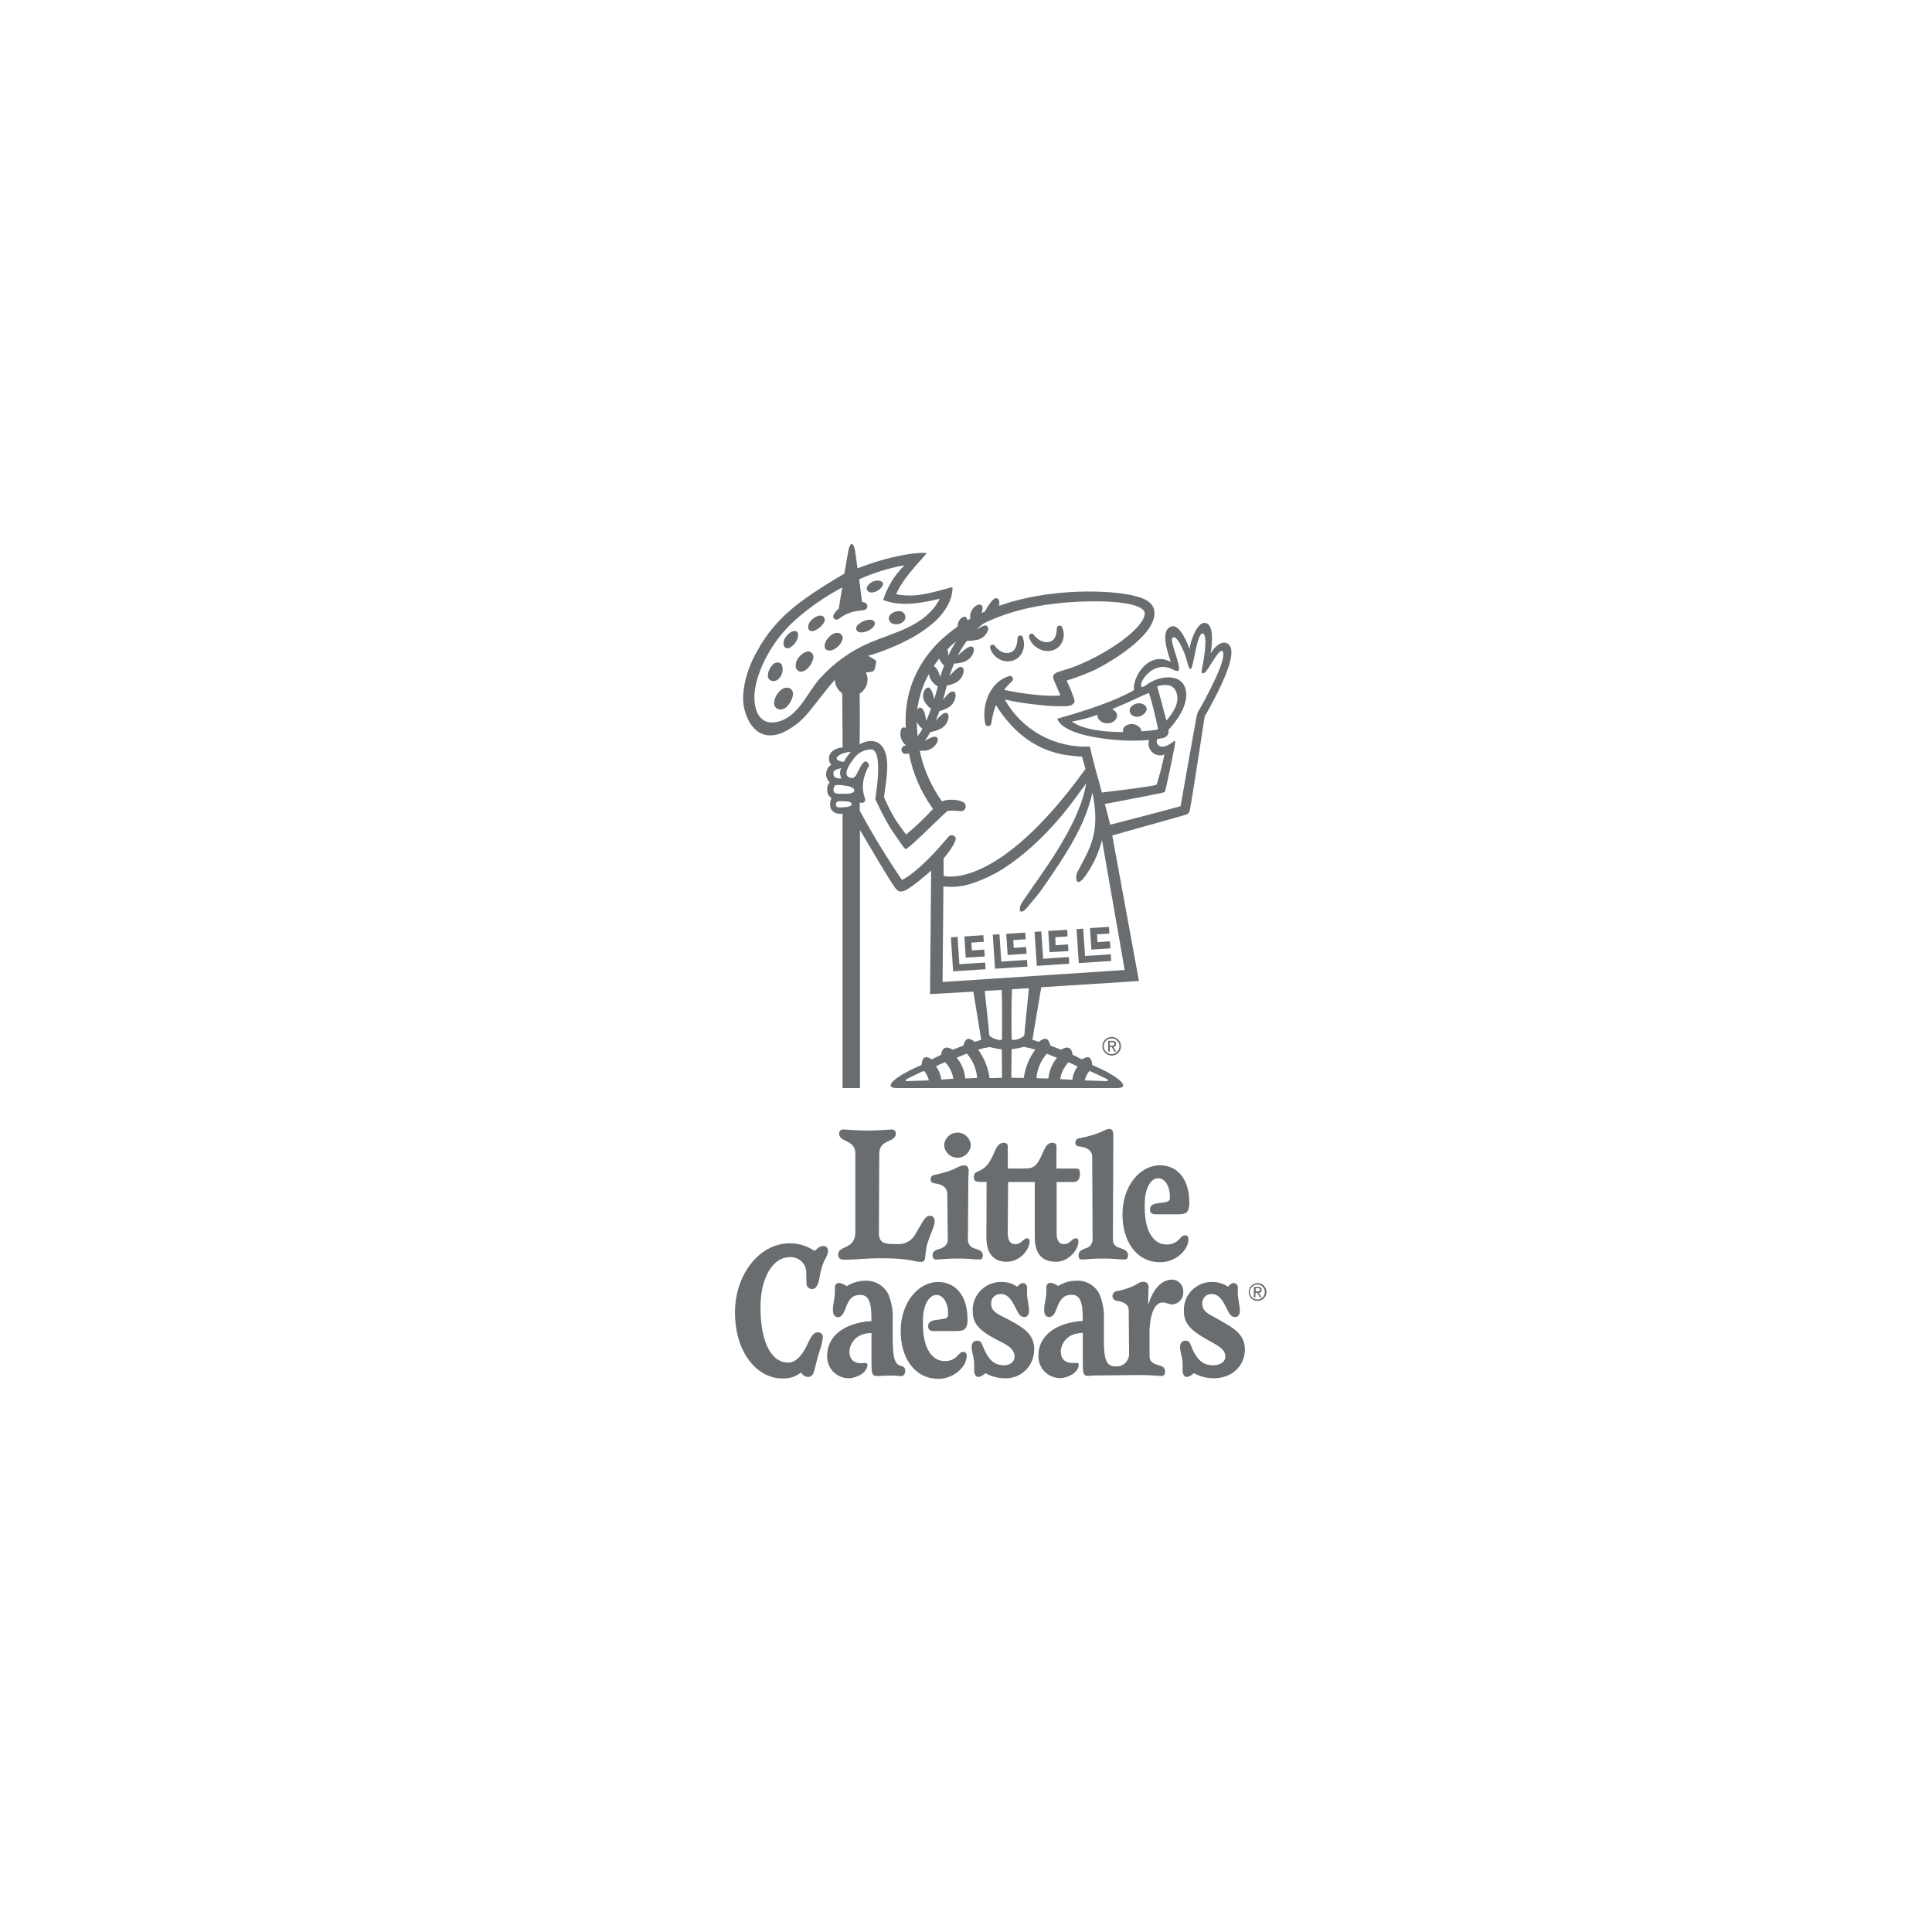 <svg width="200" height="200" viewBox="0 0 200 200" fill="none" xmlns="http://www.w3.org/2000/svg">
<path d="M92.583 64.609C92.776 64.645 92.975 64.628 93.159 64.561C93.343 64.493 93.505 64.376 93.629 64.224C93.699 64.115 93.734 63.987 93.727 63.858C93.721 63.729 93.675 63.605 93.594 63.504C93.535 63.428 93.459 63.368 93.371 63.328C92.827 63.084 91.7 63.594 92.086 64.297C92.139 64.383 92.212 64.457 92.298 64.511C92.384 64.565 92.482 64.599 92.583 64.609ZM110.608 98.457L110.565 97.763L109.28 97.849L109.237 97.018L110.522 96.936L110.475 96.246L108.513 96.375L108.65 98.564L110.608 98.457ZM80.963 68.907V68.873C80.902 68.747 80.794 68.651 80.663 68.603C80.574 68.578 80.48 68.573 80.388 68.588C80.296 68.604 80.209 68.639 80.132 68.692C79.674 68.993 79.074 70.252 79.901 70.488C80.014 70.515 80.133 70.514 80.246 70.486C80.36 70.457 80.465 70.402 80.552 70.325C80.75 70.153 80.894 69.928 80.966 69.676C81.039 69.425 81.038 69.158 80.963 68.907ZM107.986 99.25L107.793 96.418L107.099 96.465L107.33 99.987L110.69 99.764L110.642 99.074L107.986 99.25ZM112.133 96.135L111.444 96.182L111.675 99.7L115.034 99.481L114.987 98.791L112.322 98.963L112.133 96.135ZM127.074 66.619C126.5 66.272 125.694 66.949 125.326 67.647C125.523 66.392 125.643 64.648 124.786 64.485C123.929 64.322 123.205 66.435 123.149 67.197C123.149 67.197 122.232 64.537 121.268 64.849C120.304 65.162 120.548 66.627 121.195 68.513C118.899 67.317 117.211 70.106 117.391 71.439C116.568 71.936 114.413 73.016 109.554 74.37L109.443 74.395C109.457 74.435 109.474 74.474 109.494 74.511C109.618 74.747 110.154 76.13 115.57 76.606C116.696 76.698 117.828 76.698 118.954 76.606C118.902 76.765 118.883 76.933 118.899 77.099C118.937 77.435 119.106 77.743 119.37 77.956C119.619 78.133 119.922 78.218 120.227 78.196C120.307 78.188 120.385 78.168 120.458 78.136C120.458 78.136 120.535 78.101 120.54 78.084C120.333 79.15 120.061 80.201 119.726 81.233C119.473 81.293 119.297 81.418 114.057 82.043L113.792 80.998C113.449 79.931 112.815 77.279 112.815 77.279C111.041 77.367 109.277 76.958 107.723 76.099C106.168 75.24 104.884 73.965 104.014 72.416C105.18 72.673 106.36 72.858 107.549 72.969C108.484 73.09 109.426 73.134 110.368 73.101C110.75 73.076 111.302 72.956 111.225 72.459C111.008 71.77 110.737 71.1 110.415 70.454C111.387 70.152 112.339 69.794 113.269 69.382C114.876 68.594 119.516 65.873 119.511 63.474C119.511 62.394 118.513 61.979 117.729 61.76C115.03 60.989 108.642 60.903 103.714 62.617C103.616 62.647 103.522 62.686 103.423 62.72C103.449 62.603 103.457 62.483 103.449 62.364C103.449 62.12 103.346 61.979 103.196 61.936C103.046 61.893 102.767 61.85 101.945 63.307L101.615 63.457C101.769 62.977 101.726 62.754 101.615 62.66C101.503 62.566 101.336 62.544 101.109 62.66C100.869 62.793 100.676 62.998 100.558 63.246C100.44 63.494 100.402 63.773 100.449 64.044L100.15 64.211C100.107 63.997 100.03 63.894 99.948 63.855C99.867 63.817 99.644 63.855 99.468 64.018C99.356 64.13 99.269 64.264 99.21 64.412C99.152 64.559 99.125 64.717 99.13 64.875C95.017 67.694 93.74 71.495 93.748 74.524C93.748 74.819 93.748 75.111 93.77 75.381C93.741 75.351 93.706 75.329 93.668 75.315C93.629 75.301 93.588 75.295 93.547 75.299C93.393 75.299 93.286 75.432 93.234 75.676C93.182 75.957 93.209 76.246 93.311 76.512C93.413 76.778 93.587 77.011 93.813 77.184H93.757C93.643 77.18 93.533 77.222 93.45 77.299C93.367 77.377 93.317 77.484 93.314 77.598C93.31 77.712 93.351 77.822 93.428 77.905C93.506 77.989 93.613 78.037 93.727 78.041H93.761C93.874 78.039 93.987 78.022 94.096 77.99C94.491 80.066 95.341 82.028 96.585 83.736C95.717 84.684 94.787 85.573 93.8 86.396C93.371 85.818 93.037 85.364 92.754 84.935C92.279 84.164 91.864 83.358 91.512 82.523C91.512 82.463 91.593 81.897 91.653 81.469C91.767 80.76 91.832 80.044 91.846 79.327C91.846 79.168 91.94 76.705 90.132 76.709C89.728 76.722 89.334 76.844 88.993 77.06V76.692C89.018 75.119 88.993 71.803 88.993 71.803C89.24 71.651 89.444 71.438 89.587 71.184C89.729 70.931 89.805 70.646 89.807 70.355C89.806 70.098 89.747 69.845 89.635 69.614C89.785 69.614 90.038 69.567 90.227 69.537C90.306 69.526 90.381 69.491 90.44 69.437C90.499 69.382 90.54 69.311 90.556 69.232L90.694 68.641C90.71 68.57 90.702 68.495 90.672 68.429C90.642 68.362 90.591 68.307 90.526 68.273L89.867 67.883C90.042 67.823 90.244 67.784 90.415 67.728C91.002 67.54 91.576 67.33 92.129 67.094C92.892 66.788 93.636 66.436 94.357 66.04C95.131 65.62 95.86 65.122 96.533 64.554C97.18 64.021 97.721 63.371 98.127 62.639C98.239 62.427 98.332 62.206 98.406 61.979C98.535 61.596 98.603 61.196 98.607 60.792C98.534 60.728 95.946 61.649 94.25 61.649C93.756 61.651 93.262 61.608 92.776 61.52C93.453 59.742 95.951 57.403 95.899 57.27C95.848 57.137 92.827 57.231 88.77 58.838L88.513 56.983C88.341 56.083 88.011 56.1 87.827 56.983C87.763 57.3 87.591 58.303 87.399 59.412L87.27 59.468C86.996 59.622 83.581 61.61 81.94 63.063C80.502 64.254 79.304 65.708 78.41 67.347C77.433 68.997 76.555 71.632 77.094 73.555C77.801 76.053 79.515 76.73 81.503 75.595C82.321 75.138 83.048 74.534 83.645 73.813C84.622 72.63 85.458 71.443 86.422 70.385C86.43 70.653 86.501 70.914 86.629 71.149C86.757 71.385 86.939 71.586 87.159 71.739C87.182 71.782 87.192 71.831 87.189 71.88L87.227 77.184V77.382H87.124C86.867 77.415 86.618 77.493 86.388 77.613C86.249 77.687 86.127 77.788 86.028 77.909C85.916 78.05 85.845 78.219 85.822 78.397C85.811 78.482 85.811 78.569 85.822 78.654C85.835 78.748 85.859 78.84 85.895 78.928C85.934 79.017 85.987 79.098 86.053 79.168C85.986 79.209 85.923 79.256 85.865 79.31C85.737 79.426 85.643 79.574 85.591 79.738C85.539 79.885 85.513 80.04 85.513 80.197C85.523 80.344 85.558 80.489 85.616 80.625C85.681 80.765 85.776 80.89 85.895 80.989L85.861 81.023C85.697 81.216 85.616 81.465 85.633 81.718C85.616 81.881 85.642 82.047 85.709 82.197C85.776 82.348 85.881 82.478 86.015 82.575C86.043 82.593 86.068 82.615 86.092 82.639C86.059 82.678 86.033 82.723 86.015 82.772C85.898 83.081 85.898 83.422 86.015 83.731C86.119 83.928 86.291 84.081 86.499 84.16C86.653 84.222 86.818 84.249 86.983 84.241C87.063 84.248 87.143 84.248 87.223 84.241V112.639H89.027V85.929C90.149 87.836 91.94 90.869 92.536 91.726C92.686 91.945 92.891 92.24 93.17 92.292C93.465 92.296 93.752 92.2 93.984 92.018C94.181 91.9 94.371 91.771 94.554 91.632C94.982 91.328 95.359 90.998 95.754 90.668C95.886 90.557 96.015 90.445 96.152 90.338L96.392 90.124L96.276 102.909L100.762 102.656L101.576 107.639L100.904 107.853C100.904 107.853 100.475 107.468 100.167 107.549C99.85 107.648 99.738 108.235 99.738 108.235L98.629 108.663C98.629 108.663 98.149 108.337 97.806 108.483C97.463 108.629 97.433 109.182 97.433 109.182L96.461 109.666C96.461 109.666 95.981 109.336 95.707 109.473C95.432 109.61 95.394 110.253 95.394 110.253C92.617 111.427 91.289 112.635 92.879 112.639H115.587C117.181 112.639 115.848 111.427 113.072 110.253C113.072 110.253 113.033 109.606 112.759 109.473C112.485 109.34 112.005 109.666 112.005 109.666L111.032 109.182C111.032 109.182 111.007 108.629 110.66 108.483C110.313 108.337 109.841 108.663 109.841 108.663L108.732 108.235C108.732 108.235 108.633 107.648 108.303 107.549C107.973 107.451 107.545 107.853 107.545 107.853L106.872 107.639L107.793 102.198L117.905 101.555L115.141 86.486L122.763 84.344C122.862 84.315 122.951 84.26 123.021 84.184C123.091 84.109 123.14 84.016 123.162 83.916C123.5 82.116 124.704 74.194 124.704 74.194C127.678 68.924 127.875 67.103 127.074 66.619ZM93.886 111.919C93.766 111.919 93.689 111.829 93.783 111.757C93.954 111.632 95.638 110.835 95.655 110.857C95.896 111.142 96.067 111.48 96.156 111.842L93.886 111.919ZM112.789 110.857C112.789 110.857 114.503 111.632 114.661 111.757C114.756 111.825 114.661 111.924 114.563 111.919L112.288 111.842C112.377 111.48 112.548 111.142 112.789 110.857ZM118.158 75.724C118.157 75.643 118.141 75.564 118.109 75.49C118.077 75.417 118.031 75.35 117.973 75.295C117.782 75.109 117.535 74.99 117.271 74.957C116.898 74.918 116.307 75.094 116.259 75.531C116.249 75.615 116.249 75.7 116.259 75.784C114.319 75.784 112.112 75.539 110.959 74.695C111.859 74.54 112.743 74.307 113.603 74.001C113.593 74.152 113.63 74.302 113.71 74.43C113.842 74.601 114.018 74.732 114.221 74.808C114.423 74.884 114.642 74.901 114.854 74.858C115.025 74.836 115.186 74.768 115.321 74.661C115.455 74.553 115.558 74.411 115.617 74.25C115.641 74.156 115.644 74.059 115.625 73.965C115.605 73.87 115.565 73.781 115.505 73.706C115.402 73.582 115.273 73.481 115.128 73.41C116.842 72.707 118.355 71.945 118.942 71.722C119.31 72.925 119.618 74.146 119.863 75.381C119.868 75.399 119.869 75.417 119.866 75.436C119.863 75.454 119.856 75.472 119.845 75.487C119.834 75.502 119.82 75.514 119.804 75.524C119.788 75.533 119.77 75.538 119.751 75.539C119.447 75.595 118.873 75.659 118.158 75.706V75.724ZM119.79 71.045C120.553 70.822 121.405 70.775 121.752 71.615C122.249 72.81 121.234 74.018 120.745 74.592C120.415 73.316 119.987 71.739 119.79 71.045ZM98.984 66.383C98.679 66.855 98.407 67.348 98.17 67.857C98.159 67.639 98.128 67.423 98.08 67.21C98.366 66.918 98.668 66.642 98.984 66.383ZM97.219 68.178C97.344 68.449 97.516 68.694 97.729 68.903C97.592 69.267 97.459 69.657 97.339 70.072C97.082 69.254 96.82 69.005 96.653 68.967C96.82 68.701 97.013 68.436 97.219 68.178ZM96.165 69.764C96.203 70.035 96.306 70.294 96.465 70.517C96.624 70.741 96.834 70.924 97.078 71.049C96.967 71.498 96.845 71.943 96.713 72.386C96.529 71.465 96.285 71.208 96.131 71.178C95.976 71.148 95.835 71.25 95.702 71.473C95.274 72.279 95.878 72.999 96.375 73.367C96.23 73.791 96.065 74.209 95.882 74.618C95.741 73.594 95.514 73.333 95.338 73.268C95.162 73.204 95.064 73.311 94.948 73.491C95.108 72.182 95.522 70.916 96.165 69.764ZM94.978 76.023C94.935 75.595 94.914 75.166 94.91 74.738C95.052 75.012 95.247 75.255 95.484 75.454C95.339 75.719 95.176 75.974 94.995 76.216C94.991 76.152 94.982 76.088 94.978 76.023ZM84.832 70.286C83.474 71.829 82.561 74.4 80.278 74.76C78.406 75.055 77.939 73.118 78.135 71.529C78.376 69.554 79.755 66.43 82.42 64.095C83.876 62.821 85.475 61.719 87.184 60.813C87.026 61.782 86.889 62.643 86.833 62.99C86.609 63.178 86.422 63.408 86.285 63.667C86.255 63.727 86.245 63.796 86.255 63.863C86.266 63.929 86.297 63.991 86.345 64.04C86.398 64.097 86.47 64.135 86.548 64.147C86.626 64.158 86.705 64.143 86.773 64.104C87.221 63.752 87.733 63.492 88.281 63.337C88.766 63.213 89.275 63.196 89.455 63.153C89.541 63.139 89.62 63.097 89.68 63.035C89.74 62.972 89.779 62.892 89.79 62.806C89.801 62.714 89.781 62.621 89.731 62.543C89.682 62.465 89.607 62.406 89.52 62.377C89.428 62.345 89.333 62.32 89.237 62.304L88.941 59.974C90.438 59.293 92.014 58.804 93.633 58.517C92.615 59.517 91.857 60.751 91.426 62.111C93.423 62.895 95.758 62.33 97.287 61.987C95.822 64.798 92.639 65.441 90.175 66.473C88.129 67.324 86.302 68.628 84.832 70.286ZM86.662 78.363C86.893 78.041 87.669 77.853 88.089 77.819C87.798 78.134 87.55 78.487 87.352 78.868C87.113 78.85 86.881 78.781 86.67 78.667C86.635 78.624 86.616 78.571 86.614 78.516C86.612 78.461 86.629 78.407 86.662 78.363ZM86.281 79.957C86.291 79.907 86.315 79.861 86.349 79.824C86.467 79.708 86.616 79.63 86.778 79.597C86.877 79.566 86.979 79.54 87.082 79.52C86.998 79.685 86.957 79.87 86.963 80.055C86.969 80.241 87.021 80.422 87.116 80.582H86.85C86.7 80.572 86.553 80.528 86.422 80.454C86.383 80.428 86.352 80.393 86.332 80.351C86.307 80.292 86.291 80.23 86.285 80.167C86.272 80.097 86.271 80.026 86.281 79.957ZM87.283 83.569C87.107 83.592 86.928 83.592 86.752 83.569C86.684 83.557 86.622 83.52 86.58 83.465C86.538 83.41 86.518 83.342 86.525 83.273C86.523 83.2 86.547 83.128 86.591 83.07C86.635 83.011 86.698 82.97 86.769 82.951C86.947 82.929 87.127 82.929 87.305 82.951C87.305 82.951 88.161 82.913 88.161 83.239C88.161 83.564 87.283 83.569 87.283 83.569ZM88.359 81.987C88.283 82.051 88.194 82.096 88.097 82.116C87.974 82.147 87.847 82.165 87.72 82.172H86.85C86.736 82.173 86.621 82.156 86.512 82.12C86.246 82.017 86.238 81.692 86.349 81.456C86.46 81.221 86.636 81.255 86.838 81.263C86.981 81.266 87.124 81.279 87.266 81.302L87.484 81.332L87.69 81.362C87.818 81.386 87.944 81.42 88.067 81.465C88.169 81.5 88.265 81.552 88.35 81.619C88.374 81.638 88.393 81.662 88.407 81.689C88.42 81.717 88.427 81.747 88.427 81.778C88.437 81.815 88.436 81.856 88.424 81.893C88.412 81.93 88.389 81.963 88.359 81.987ZM93.376 91.092C91.793 88.782 90.334 86.389 89.005 83.924V83.054L89.053 83.076C89.138 83.118 89.236 83.126 89.326 83.098C89.417 83.07 89.494 83.008 89.541 82.926C89.691 82.656 89.172 82.279 89.374 80.818C89.482 80.281 89.674 79.765 89.944 79.288C89.957 79.245 89.957 79.199 89.944 79.155C89.922 79.09 89.89 79.027 89.85 78.971C89.821 78.934 89.786 78.903 89.747 78.877C89.614 78.774 89.408 78.736 88.993 79.52C88.663 80.137 88.564 80.681 87.986 80.505C86.996 80.201 88.333 78.543 88.65 78.217C89.057 77.822 89.596 77.592 90.162 77.57C91.088 77.57 90.951 79.927 90.796 81.298C90.762 81.538 90.616 82.724 90.616 82.729C91.058 83.703 91.55 84.654 92.09 85.578C92.309 85.934 92.862 86.752 93.269 87.317C93.405 87.541 93.572 87.745 93.766 87.922C94.09 87.692 94.396 87.439 94.683 87.163C94.974 86.928 97.497 84.464 98.054 83.971C98.092 83.959 98.131 83.95 98.17 83.945C98.224 83.933 98.278 83.924 98.333 83.92C98.453 83.911 98.573 83.911 98.693 83.92C98.941 83.92 99.164 83.95 99.387 83.971H99.447C99.561 83.978 99.674 83.946 99.766 83.879C99.859 83.813 99.926 83.717 99.957 83.606C99.987 83.496 99.978 83.379 99.932 83.275C99.886 83.171 99.805 83.085 99.704 83.033C99.402 82.886 99.072 82.806 98.736 82.797C98.564 82.784 98.393 82.784 98.222 82.797C98.136 82.797 98.033 82.797 97.939 82.832C97.836 82.848 97.736 82.875 97.639 82.913L97.523 82.973C96.585 81.662 95.879 80.2 95.437 78.65C95.351 78.341 95.282 78.029 95.218 77.716H95.317C95.431 77.722 95.545 77.722 95.659 77.716C95.945 77.708 96.224 77.621 96.464 77.464C96.703 77.308 96.895 77.088 97.018 76.829C97.116 76.602 97.103 76.439 96.983 76.341C96.863 76.242 96.718 76.126 95.745 76.683C95.953 76.395 96.14 76.093 96.306 75.779C96.601 75.735 96.889 75.653 97.163 75.535C97.433 75.44 97.671 75.273 97.852 75.052C98.033 74.83 98.149 74.563 98.187 74.28C98.213 74.031 98.153 73.877 98.007 73.821C97.862 73.765 97.677 73.693 96.872 74.597C96.998 74.297 97.122 73.971 97.245 73.62C97.5 73.555 97.747 73.461 97.982 73.341C98.245 73.23 98.473 73.048 98.64 72.815C98.806 72.582 98.905 72.307 98.924 72.022C98.924 71.777 98.864 71.627 98.714 71.593C98.564 71.559 98.376 71.486 97.622 72.45C97.737 72.043 97.857 71.593 97.969 71.135C97.969 71.083 97.994 71.032 98.012 70.981C98.252 70.934 98.487 70.863 98.714 70.77C98.986 70.68 99.226 70.515 99.41 70.296C99.594 70.077 99.713 69.811 99.755 69.528C99.781 69.284 99.725 69.125 99.58 69.07C99.434 69.014 99.224 68.924 98.294 69.978C98.43 69.541 98.589 69.112 98.77 68.692C99.06 68.686 99.348 68.642 99.627 68.56C99.906 68.499 100.164 68.363 100.371 68.166C100.578 67.968 100.727 67.718 100.801 67.441C100.857 67.201 100.801 67.039 100.677 66.966C100.552 66.893 100.317 66.769 99.143 67.87C99.417 67.332 99.735 66.818 100.094 66.332C100.202 66.338 100.311 66.338 100.419 66.332C100.594 66.326 100.767 66.306 100.938 66.272C101.225 66.249 101.499 66.148 101.732 65.978C101.964 65.809 102.145 65.578 102.253 65.312C102.339 65.081 102.322 64.918 102.198 64.824C102.073 64.729 101.936 64.635 101.084 65.162C101.314 64.936 101.562 64.728 101.825 64.541C104.597 63.17 108.359 62.257 113.363 62.249C117.288 62.249 118.505 62.943 118.505 63.474C118.505 65.239 113.389 68.483 110.043 69.4C109.34 69.614 108.757 69.742 109.143 70.505L109.777 71.983C108.307 72.167 105.39 71.739 103.937 71.409C104.188 71.092 104.464 70.797 104.764 70.526C104.817 70.478 104.851 70.412 104.862 70.341C104.873 70.27 104.859 70.198 104.823 70.136C104.787 70.073 104.731 70.025 104.665 69.999C104.598 69.973 104.524 69.97 104.456 69.991C104.213 70.061 103.981 70.163 103.766 70.295C103.654 70.359 103.556 70.436 103.449 70.509C103.342 70.582 103.247 70.672 103.157 70.762C102.791 71.121 102.5 71.549 102.3 72.022C102.101 72.476 101.974 72.959 101.923 73.453C101.896 73.696 101.887 73.941 101.898 74.185C101.906 74.434 101.939 74.681 101.996 74.922C102.011 74.993 102.049 75.056 102.105 75.102C102.161 75.147 102.231 75.172 102.303 75.172C102.375 75.172 102.444 75.147 102.5 75.102C102.556 75.056 102.594 74.993 102.609 74.922V74.892C102.647 74.691 102.686 74.464 102.729 74.263C102.772 74.061 102.823 73.834 102.879 73.641C102.935 73.448 103.012 73.213 103.089 72.977C106.431 78.346 110.767 78.166 111.748 78.316H112.009L112.369 79.601C103.17 92.369 97.682 90.672 97.682 90.672V88.877C97.909 88.594 99.16 87.082 98.898 86.658C98.858 86.599 98.805 86.551 98.743 86.517C98.681 86.483 98.612 86.464 98.541 86.462C98.47 86.459 98.4 86.473 98.335 86.503C98.271 86.532 98.214 86.577 98.17 86.632C96.988 88.054 94.94 90.304 93.376 91.092ZM97.446 111.761C97.383 111.262 97.194 110.787 96.898 110.381C97.201 110.219 97.514 110.076 97.836 109.953C98.29 110.423 98.589 111.021 98.693 111.667L97.446 111.761ZM99.922 111.632C99.851 110.845 99.542 110.098 99.036 109.49L100.085 109.062C100.706 109.764 101.08 110.65 101.152 111.585C101.152 111.585 100.257 111.641 99.922 111.632ZM103.727 111.572C103.427 111.598 102.677 111.602 102.442 111.602C102.301 110.536 101.891 109.523 101.251 108.659C101.643 108.54 102.044 108.452 102.45 108.393C102.863 108.499 103.283 108.579 103.706 108.633L103.727 111.572ZM103.727 107.583C103.624 107.836 102.403 107.421 102.403 107.104C102.403 106.898 101.975 102.819 101.936 102.583L103.697 102.472C103.744 103.95 103.749 106.114 103.723 107.583H103.727ZM110.612 109.974C110.934 110.097 111.247 110.24 111.551 110.403C111.254 110.808 111.066 111.283 111.007 111.782L109.756 111.709C109.853 111.057 110.151 110.45 110.608 109.974H110.612ZM108.367 109.079L109.417 109.507C108.911 110.115 108.602 110.862 108.53 111.649C108.196 111.649 107.296 111.611 107.296 111.611C107.367 110.673 107.742 109.784 108.363 109.079H108.367ZM107.176 108.65C106.538 109.513 106.127 110.522 105.981 111.585C105.771 111.585 104.991 111.585 104.695 111.555L104.721 108.616C105.146 108.562 105.566 108.482 105.981 108.376C106.384 108.44 106.783 108.535 107.172 108.659L107.176 108.65ZM104.751 102.412C105.18 102.365 106.079 102.326 106.516 102.305C106.516 102.305 106.045 106.894 106.045 107.104C106.045 107.421 104.824 107.836 104.725 107.583C104.695 106.105 104.704 103.873 104.751 102.412ZM116.427 100.415L97.575 101.654L97.66 91.761C99.288 91.936 100.518 91.619 102.416 90.724C105.03 89.49 108.522 86.503 111.414 82.493L112.442 81.092C111.744 85.449 107.738 90.527 105.865 93.324C105.721 93.523 105.62 93.749 105.57 93.989C105.57 94.104 105.535 94.306 105.672 94.361C105.722 94.373 105.773 94.374 105.823 94.363C105.872 94.353 105.919 94.332 105.959 94.301C106.081 94.215 106.19 94.112 106.285 93.997C106.409 93.86 106.534 93.723 106.649 93.569C107.039 93.102 107.42 92.66 107.78 92.168C110.462 88.311 112.318 85.475 113.089 82.043C113.089 82.163 113.136 82.279 113.157 82.394C113.86 86.251 112.836 87.797 111.649 90.06C111.46 90.342 111.378 90.682 111.418 91.019C111.512 91.448 111.748 91.371 112.121 90.981C113.045 89.795 113.712 88.429 114.079 86.97L116.427 100.415ZM124.164 73.423C124.044 73.617 123.953 73.828 123.895 74.048C123.787 74.528 122.215 83.453 122.215 83.453C122.215 83.453 120.758 83.881 114.931 85.372L114.374 83.23C116.401 82.844 120.493 82.078 120.574 81.992C120.655 81.906 121.302 78.834 121.577 77.347C121.624 77.077 121.752 76.525 121.482 76.756C121.092 77.086 120.296 77.574 119.871 77.103C119.8 77.02 119.756 76.917 119.745 76.808C119.734 76.7 119.758 76.59 119.811 76.495C120.008 76.469 120.201 76.435 120.377 76.405C120.473 76.389 120.564 76.354 120.646 76.302C120.727 76.249 120.797 76.181 120.852 76.101C120.906 76.021 120.944 75.931 120.963 75.835C120.981 75.74 120.98 75.642 120.96 75.548C121.559 74.918 123.188 72.977 122.721 71.31C122.254 69.644 119.978 69.939 118.693 70.882C118.265 71.212 118.183 71.105 118.145 71.049C118.119 70.996 118.11 70.936 118.119 70.878C118.149 70.303 119.524 68.333 121.422 69.309C121.566 69.395 121.727 69.449 121.894 69.468C122.566 69.468 120.93 66.203 121.41 65.993C121.774 65.831 122.224 66.657 122.592 67.574C122.913 68.376 123.021 69.288 123.252 69.258C123.56 69.237 123.89 65.445 124.512 65.582C125.133 65.719 124.512 68.843 124.443 69.181C124.374 69.519 124.37 69.648 124.486 69.691C124.721 69.776 125.043 69.262 125.394 68.68C125.913 67.849 126.341 67.257 126.53 67.394C127.121 67.913 125.253 71.529 124.164 73.453V73.423ZM118.415 72.939C118.248 72.841 118.055 72.794 117.862 72.806C117.585 72.821 117.323 72.933 117.121 73.123C117.054 73.188 117.004 73.268 116.974 73.356C116.944 73.444 116.935 73.538 116.947 73.63C116.96 73.723 116.993 73.811 117.046 73.888C117.098 73.965 117.168 74.028 117.249 74.074C117.39 74.159 117.552 74.204 117.716 74.204C117.881 74.204 118.042 74.159 118.183 74.074C118.457 73.924 118.8 73.603 118.68 73.256C118.632 73.122 118.538 73.009 118.415 72.939ZM112.982 98.303L114.944 98.174L114.901 97.446L113.616 97.532L113.56 96.722L114.846 96.641L114.803 95.951L112.836 96.075L112.982 98.303ZM81.418 71.19C80.561 71.148 79.485 73.157 80.642 73.427C80.785 73.455 80.933 73.443 81.07 73.393C81.615 73.217 82.244 72.18 82.06 71.593C82.014 71.464 81.925 71.353 81.809 71.28C81.692 71.207 81.554 71.176 81.418 71.19ZM99.314 99.816L99.13 96.988L98.44 97.031L98.667 100.552L102.026 100.334L101.983 99.64L99.314 99.816ZM106.276 98.731L106.229 98.037L104.944 98.123L104.893 97.318L106.178 97.232L106.131 96.542L104.168 96.671L104.31 98.86L106.276 98.731ZM101.941 99.014L101.893 98.303L100.608 98.385L100.557 97.579L101.842 97.493L101.795 96.812L99.832 96.941L99.974 99.13L101.941 99.014ZM102.527 67.146C102.665 67.579 102.956 67.946 103.346 68.178C103.558 68.315 103.797 68.405 104.046 68.444C104.296 68.482 104.55 68.467 104.794 68.401C105.054 68.326 105.292 68.189 105.488 68.003C105.673 67.821 105.813 67.598 105.895 67.352C106.045 66.929 106.045 66.467 105.895 66.045V65.98C105.876 65.921 105.838 65.87 105.787 65.835C105.736 65.799 105.674 65.781 105.612 65.783C105.574 65.784 105.536 65.792 105.5 65.808C105.465 65.823 105.433 65.845 105.406 65.873C105.379 65.901 105.358 65.934 105.345 65.97C105.331 66.006 105.324 66.045 105.325 66.083C105.333 66.407 105.271 66.729 105.141 67.026C105.088 67.153 105.008 67.267 104.906 67.359C104.803 67.451 104.682 67.518 104.55 67.557C104.263 67.634 103.958 67.602 103.693 67.467C103.553 67.4 103.423 67.313 103.307 67.21C103.186 67.105 103.078 66.986 102.986 66.855C102.954 66.806 102.906 66.77 102.852 66.751C102.797 66.731 102.737 66.73 102.682 66.747C102.647 66.758 102.615 66.775 102.587 66.797C102.559 66.82 102.535 66.849 102.518 66.88C102.501 66.912 102.491 66.947 102.487 66.983C102.483 67.019 102.487 67.055 102.498 67.09L102.527 67.146ZM106.542 66.01C106.683 66.447 106.975 66.819 107.365 67.06C107.787 67.345 108.303 67.454 108.804 67.364C109.069 67.31 109.317 67.194 109.528 67.026C109.736 66.849 109.896 66.624 109.995 66.37C109.995 66.31 110.038 66.25 110.055 66.19C110.072 66.133 110.085 66.074 110.094 66.015C110.111 65.898 110.12 65.781 110.12 65.663C110.111 65.445 110.068 65.23 109.991 65.025L109.961 64.952C109.938 64.886 109.892 64.831 109.831 64.796C109.77 64.762 109.699 64.75 109.63 64.764C109.562 64.777 109.5 64.815 109.457 64.87C109.414 64.925 109.392 64.994 109.396 65.064C109.409 65.38 109.347 65.696 109.216 65.985C109.155 66.106 109.069 66.213 108.963 66.297C108.856 66.379 108.731 66.434 108.599 66.46C108.306 66.508 108.005 66.46 107.742 66.323C107.599 66.255 107.466 66.167 107.348 66.062C107.223 65.96 107.112 65.842 107.018 65.71C106.985 65.664 106.938 65.629 106.885 65.61C106.831 65.591 106.773 65.588 106.718 65.603C106.648 65.623 106.589 65.67 106.554 65.734C106.518 65.797 106.509 65.872 106.529 65.942L106.542 66.01ZM103.65 99.546L103.466 96.713L102.772 96.761L103.003 100.283L106.362 100.06L106.315 99.37L103.65 99.546ZM90.539 64.412C90.507 64.336 90.452 64.271 90.381 64.228C90.051 64.031 89.4 64.271 89.143 64.429C88.885 64.588 88.418 64.935 88.714 65.286C89.01 65.638 89.67 65.406 89.978 65.239C90.287 65.072 90.681 64.734 90.539 64.387V64.412ZM83.8 67.454C83.508 67.334 83.046 67.677 82.861 67.861C82.71 67.994 82.588 68.157 82.503 68.339C82.417 68.521 82.37 68.719 82.364 68.92C82.356 69.059 82.399 69.197 82.484 69.308C82.569 69.418 82.69 69.495 82.827 69.524C83.521 69.622 84.267 68.508 84.198 67.909C84.182 67.803 84.136 67.704 84.065 67.623C83.995 67.543 83.903 67.484 83.8 67.454ZM84.871 63.722C84.331 63.778 83.56 64.412 83.671 65.008C83.679 65.065 83.699 65.12 83.73 65.169C83.761 65.218 83.803 65.259 83.851 65.291C83.969 65.346 84.104 65.353 84.228 65.312C84.588 65.218 85.346 64.674 85.372 64.177C85.378 64.062 85.341 63.949 85.269 63.86C85.219 63.806 85.155 63.766 85.084 63.745C85.014 63.723 84.939 63.72 84.867 63.735L84.871 63.722ZM86.885 65.539C86.311 65.355 85.638 65.998 85.454 66.477C85.321 66.812 85.291 67.253 85.732 67.334C86.349 67.441 87.069 66.747 87.215 66.19C87.254 66.061 87.24 65.922 87.178 65.803C87.115 65.683 87.009 65.593 86.88 65.552L86.885 65.539ZM90.368 61.323C90.563 61.289 90.749 61.215 90.914 61.106C91.079 60.997 91.22 60.855 91.328 60.689C91.606 60.261 91.131 60.085 90.835 60.102C90.645 60.107 90.458 60.154 90.288 60.24C90.119 60.326 89.97 60.449 89.854 60.599C89.791 60.668 89.749 60.753 89.734 60.846C89.719 60.938 89.73 61.032 89.768 61.117C89.841 61.202 89.933 61.266 90.037 61.304C90.142 61.342 90.254 61.353 90.364 61.336L90.368 61.323ZM82.617 65.685C82.62 65.608 82.599 65.533 82.557 65.469C82.515 65.405 82.453 65.356 82.382 65.329C82.317 65.312 82.249 65.312 82.184 65.329C81.606 65.411 80.861 66.332 81.182 66.914C81.211 66.969 81.253 67.016 81.305 67.052C81.356 67.087 81.416 67.109 81.478 67.116C81.562 67.118 81.645 67.1 81.722 67.064C82.057 66.899 82.326 66.624 82.484 66.285C82.576 66.098 82.621 65.892 82.617 65.685Z" fill="#696D70"/>
<path d="M115.094 107.343C115.284 107.345 115.47 107.404 115.627 107.512C115.783 107.62 115.905 107.771 115.976 107.948C116.047 108.124 116.064 108.318 116.025 108.504C115.986 108.691 115.893 108.861 115.757 108.995C115.621 109.128 115.449 109.218 115.262 109.254C115.075 109.289 114.882 109.269 114.706 109.195C114.531 109.121 114.382 108.997 114.277 108.838C114.172 108.679 114.116 108.493 114.117 108.303C114.117 108.175 114.143 108.049 114.192 107.931C114.241 107.814 114.313 107.707 114.404 107.618C114.495 107.529 114.603 107.458 114.722 107.411C114.84 107.364 114.967 107.341 115.094 107.343ZM115.094 107.497C114.933 107.493 114.774 107.537 114.638 107.623C114.502 107.71 114.395 107.835 114.33 107.983C114.266 108.131 114.247 108.294 114.276 108.453C114.305 108.612 114.381 108.758 114.494 108.873C114.607 108.988 114.751 109.067 114.909 109.1C115.067 109.132 115.231 109.117 115.38 109.056C115.53 108.994 115.657 108.89 115.746 108.756C115.836 108.622 115.883 108.464 115.882 108.303C115.885 108.198 115.867 108.093 115.829 107.995C115.79 107.897 115.733 107.808 115.659 107.733C115.585 107.658 115.498 107.598 115.4 107.558C115.303 107.517 115.199 107.497 115.094 107.497ZM114.888 108.86H114.717V107.75H115.145C115.407 107.75 115.54 107.849 115.54 108.067C115.542 108.106 115.536 108.146 115.523 108.183C115.509 108.22 115.488 108.254 115.46 108.283C115.433 108.311 115.4 108.334 115.364 108.349C115.327 108.364 115.288 108.372 115.248 108.371L115.565 108.86H115.377L115.073 108.38H114.88L114.888 108.86ZM114.888 108.238H115.094C115.3 108.238 115.368 108.178 115.368 108.054C115.368 107.93 115.317 107.891 115.12 107.891H114.888V108.238Z" fill="#696D70"/>
<path d="M130.178 132.828C129.996 132.83 129.819 132.885 129.669 132.988C129.518 133.09 129.401 133.235 129.333 133.404C129.265 133.572 129.248 133.758 129.285 133.936C129.322 134.114 129.411 134.277 129.54 134.405C129.67 134.533 129.834 134.619 130.013 134.654C130.192 134.688 130.377 134.669 130.544 134.598C130.712 134.528 130.855 134.409 130.956 134.257C131.056 134.105 131.109 133.927 131.108 133.745C131.108 133.624 131.083 133.504 131.036 133.392C130.989 133.28 130.92 133.179 130.834 133.093C130.747 133.008 130.645 132.941 130.533 132.895C130.42 132.85 130.3 132.827 130.178 132.828ZM130.178 134.521C130.025 134.525 129.874 134.483 129.745 134.401C129.615 134.319 129.513 134.201 129.451 134.061C129.389 133.92 129.371 133.765 129.398 133.614C129.425 133.463 129.496 133.324 129.603 133.214C129.709 133.103 129.846 133.027 129.996 132.995C130.146 132.963 130.302 132.977 130.444 133.034C130.586 133.091 130.708 133.189 130.795 133.316C130.881 133.442 130.927 133.592 130.928 133.745C130.932 133.846 130.915 133.946 130.879 134.04C130.843 134.134 130.788 134.22 130.718 134.292C130.648 134.364 130.564 134.422 130.471 134.461C130.379 134.5 130.279 134.521 130.178 134.521ZM130.607 133.518C130.607 133.312 130.483 133.218 130.23 133.218H129.801V134.293H129.964V133.831H130.148L130.431 134.293H130.607L130.307 133.826C130.348 133.829 130.388 133.823 130.426 133.808C130.464 133.794 130.499 133.771 130.527 133.741C130.555 133.712 130.576 133.677 130.59 133.638C130.603 133.599 130.607 133.558 130.603 133.518H130.607ZM129.986 133.685V133.351H130.204C130.393 133.351 130.44 133.407 130.44 133.509C130.44 133.612 130.375 133.685 130.178 133.685H129.986ZM97.74 118.548C97.76 118.196 97.913 117.864 98.17 117.622C98.426 117.38 98.765 117.245 99.118 117.245C99.47 117.245 99.809 117.38 100.066 117.622C100.322 117.864 100.475 118.196 100.495 118.548C100.475 118.9 100.322 119.231 100.066 119.473C99.809 119.715 99.47 119.85 99.118 119.85C98.765 119.85 98.426 119.715 98.17 119.473C97.913 119.231 97.76 118.9 97.74 118.548ZM88.545 127.545V119.405C88.545 117.931 86.866 118.291 86.866 117.348C86.862 117.293 86.87 117.239 86.888 117.187C86.907 117.135 86.936 117.088 86.973 117.048C87.01 117.008 87.055 116.976 87.105 116.954C87.156 116.932 87.21 116.92 87.264 116.92C87.586 116.92 88.451 117.031 89.659 117.031H89.942C91.15 117.031 92.192 116.92 92.341 116.92C92.396 116.92 92.45 116.932 92.5 116.954C92.55 116.976 92.595 117.008 92.632 117.048C92.669 117.088 92.697 117.136 92.715 117.187C92.733 117.239 92.74 117.294 92.736 117.348C92.736 118.291 91.022 117.931 91.022 119.387L90.983 127.614C90.983 128.595 91.476 128.784 92.457 128.784H93.134C93.477 128.769 93.809 128.664 94.097 128.479C94.386 128.294 94.62 128.035 94.775 127.729L95.529 126.444C95.833 125.951 96.061 125.857 96.266 125.857C96.643 125.857 96.759 126.161 96.759 126.427C96.759 126.933 96.249 127.858 95.945 128.916C95.855 129.378 95.792 129.844 95.756 130.313C95.718 130.54 95.568 130.634 95.285 130.634C94.792 130.634 94.038 130.257 91.493 130.257H90.85C89.681 130.257 88.528 130.407 87.397 130.407C86.793 130.407 86.772 130.069 86.772 129.842C86.793 128.891 88.545 129.4 88.545 127.55V127.545ZM96.343 122.108C96.335 122.047 96.339 121.985 96.357 121.926C96.375 121.867 96.405 121.812 96.445 121.766C96.486 121.719 96.536 121.682 96.593 121.657C96.649 121.632 96.71 121.619 96.772 121.62C99.244 121.093 99.073 120.639 99.848 120.639C100.109 120.639 100.277 120.844 100.277 121.204C100.277 121.393 100.238 121.714 100.238 122.639L100.199 128.338C100.197 128.551 100.269 128.759 100.402 128.926C100.536 129.092 100.723 129.207 100.932 129.251C101.288 129.383 101.742 129.478 101.742 129.927C101.742 130.176 101.665 130.382 101.403 130.382C100.949 130.382 100.195 130.287 99.514 130.287H98.79C98.109 130.287 97.355 130.382 96.9 130.382C96.618 130.382 96.545 130.176 96.545 129.927C96.545 129.499 96.9 129.4 97.26 129.289C97.62 129.178 98.117 128.908 98.117 128.342L98.061 123.582C98.061 123.111 97.774 122.618 96.776 122.507C96.476 122.472 96.343 122.322 96.343 122.112V122.108ZM116.198 125.724C116.198 122.704 118.066 120.63 120.054 120.63C122.042 120.63 123.113 122.254 123.113 124.422C123.151 124.753 123.091 125.088 122.942 125.386C122.698 125.707 122.359 125.707 121.566 125.707H119.613C119.274 125.707 119.047 125.557 119.047 125.236C119.047 124.743 119.368 124.61 120.028 124.538C120.688 124.465 120.885 124.405 121.009 124.293C121.134 124.182 121.104 124.028 121.104 123.818C121.104 122.875 120.632 121.971 119.895 121.971C119.159 121.971 118.499 122.944 118.499 124.683V124.966C118.499 128.004 119.784 128.822 120.684 128.822C120.926 128.846 121.17 128.815 121.398 128.734C121.627 128.653 121.835 128.522 122.008 128.351C122.235 128.141 122.368 127.875 122.668 127.875C122.968 127.875 123.027 128.068 123.027 128.304C123.027 129.345 121.781 130.664 120.101 130.664C117.595 130.664 116.198 128.436 116.198 125.724ZM111.326 118.321C111.318 118.26 111.322 118.197 111.34 118.138C111.358 118.079 111.388 118.024 111.429 117.978C111.469 117.932 111.519 117.895 111.576 117.869C111.632 117.844 111.693 117.832 111.755 117.832C114.248 117.318 114.287 116.868 114.853 116.868C115.097 116.868 115.247 117.074 115.247 117.417V118.848L115.208 128.342C115.208 128.852 115.53 129.079 115.962 129.199C116.322 129.332 116.776 129.465 116.776 129.953C116.776 130.197 116.682 130.382 116.399 130.382C115.945 130.382 115.208 130.287 114.548 130.287H113.786C113.143 130.287 112.428 130.382 111.99 130.382C111.729 130.382 111.652 130.21 111.652 129.953C111.652 129.499 112.012 129.37 112.35 129.238C112.561 129.195 112.75 129.081 112.887 128.916C113.024 128.751 113.101 128.544 113.104 128.329L113.066 119.76C113.066 119.285 112.783 118.813 111.781 118.685C111.481 118.681 111.326 118.548 111.326 118.321ZM78.725 135.3C78.725 139.204 79.989 141.093 81.613 141.054C82.406 141.054 83.083 140.245 83.575 139.186C84.068 138.128 84.274 137.94 84.668 137.922C84.738 137.918 84.807 137.928 84.873 137.953C84.938 137.978 84.997 138.017 85.045 138.068C85.094 138.118 85.131 138.178 85.154 138.244C85.177 138.31 85.185 138.38 85.178 138.449C85.14 138.91 85.032 139.363 84.856 139.791C84.518 140.849 84.462 141.397 84.218 142.113C84.179 142.237 84.1 142.346 83.995 142.423C83.889 142.5 83.762 142.542 83.631 142.541C83.484 142.532 83.343 142.484 83.221 142.402C83.099 142.32 83.001 142.207 82.937 142.074C82.393 142.51 81.709 142.731 81.013 142.695C78.541 142.734 76.086 140.223 76.086 135.84C76.086 132.027 78.52 128.762 81.69 128.706C82.627 128.687 83.547 128.964 84.317 129.499C84.694 129.178 84.861 128.989 85.221 128.989C85.285 128.984 85.349 128.993 85.41 129.015C85.47 129.036 85.525 129.071 85.572 129.115C85.618 129.159 85.655 129.213 85.679 129.273C85.704 129.332 85.715 129.396 85.713 129.46C85.713 129.949 85.448 130.197 85.182 130.874C84.998 131.387 84.872 131.919 84.805 132.46C84.694 132.914 84.522 133.441 84.068 133.441C83.987 133.444 83.907 133.43 83.832 133.4C83.757 133.369 83.689 133.323 83.634 133.264C83.579 133.205 83.537 133.135 83.511 133.058C83.485 132.981 83.477 132.9 83.485 132.82L83.464 131.894C83.485 131.654 83.452 131.412 83.367 131.185C83.283 130.959 83.149 130.755 82.975 130.588C82.801 130.42 82.592 130.293 82.363 130.217C82.134 130.141 81.891 130.116 81.652 130.146C80.028 130.185 78.725 132.241 78.725 135.3ZM122.492 133.715C122.505 133.876 122.486 134.038 122.436 134.192C122.386 134.345 122.306 134.487 122.201 134.61C122.096 134.733 121.967 134.833 121.823 134.906C121.679 134.979 121.522 135.023 121.361 135.035C120.984 135.035 120.718 134.825 120.38 134.825C119.416 134.825 119.039 136.354 119 137.734V140.412C119 140.904 119.321 141.132 119.754 141.269C120.187 141.406 120.611 141.474 120.611 141.95C120.611 142.211 120.538 142.438 120.234 142.438C119.806 142.438 119.026 142.344 118.327 142.344H117.548C116.776 142.344 115.075 142.383 114.056 142.383C113.546 142.383 113.036 142.383 112.659 142.438C112.055 142.438 112.093 142.044 112.093 140.553V137.982C111.883 137.981 111.673 138.005 111.468 138.055C111.028 138.128 110.626 138.346 110.325 138.675C110.025 139.003 109.843 139.423 109.81 139.868C109.81 140.725 110.298 141.153 111.241 141.093C111.562 141.059 111.669 141.114 111.669 141.264C111.669 142.078 110.555 142.661 109.724 142.661C109.423 142.659 109.125 142.595 108.848 142.475C108.572 142.356 108.323 142.181 108.115 141.963C107.907 141.745 107.745 141.487 107.639 141.205C107.532 140.923 107.484 140.623 107.496 140.322C107.496 138.509 108.931 137.13 111.519 136.791C111.707 136.766 111.896 136.753 112.085 136.753V136.453C112.085 134.64 111.742 134.036 110.915 134.036C110.178 134.036 109.801 134.431 109.48 135.223C109.27 135.754 109.081 136.337 108.623 136.337C108.263 136.337 108.092 136.076 108.092 135.566C108.092 134.962 108.319 134.336 108.319 133.732V133.222C108.319 133.109 108.364 133 108.444 132.919C108.524 132.839 108.633 132.794 108.747 132.794C109.035 132.84 109.307 132.956 109.54 133.132C110.087 132.777 110.725 132.585 111.378 132.58C111.864 132.546 112.35 132.652 112.777 132.887C113.204 133.122 113.554 133.475 113.786 133.904C114.165 134.784 114.332 135.741 114.274 136.697V138.411C114.236 141.11 114.651 141.449 115.56 141.449C115.888 141.46 116.208 141.345 116.454 141.127C116.7 140.91 116.854 140.606 116.883 140.279L116.845 135.639C116.845 135.21 116.579 134.782 115.56 134.653C115.447 134.63 115.346 134.568 115.273 134.479C115.201 134.389 115.161 134.278 115.161 134.163C115.161 134.048 115.201 133.936 115.273 133.847C115.346 133.757 115.447 133.696 115.56 133.672C117.847 133.201 117.676 132.691 118.374 132.691C118.447 132.687 118.519 132.699 118.586 132.725C118.653 132.751 118.714 132.792 118.764 132.844C118.814 132.896 118.852 132.959 118.876 133.027C118.9 133.095 118.908 133.168 118.901 133.239C118.901 133.445 118.863 133.766 118.863 134.692V135.09C119.433 133.239 120.354 132.464 121.357 132.464C121.673 132.479 121.97 132.62 122.183 132.855C122.396 133.089 122.507 133.399 122.492 133.715ZM107.119 128.081V122.361H104.36L104.321 127.644C104.321 128.419 104.582 128.796 105.114 128.796C105.354 128.791 105.583 128.696 105.756 128.531C106.018 128.325 106.095 128.192 106.339 128.192C106.374 128.194 106.408 128.202 106.44 128.218C106.471 128.233 106.499 128.255 106.522 128.281C106.545 128.307 106.562 128.338 106.573 128.372C106.583 128.405 106.587 128.44 106.583 128.475C106.583 129.439 105.529 130.617 104.205 130.617C103.151 130.617 102.11 130.073 102.11 128.072L102.132 122.352H101.553C100.966 122.352 100.816 122.237 100.816 121.881C100.816 121.525 100.911 121.406 101.288 121.238C101.75 121.06 102.142 120.735 102.402 120.313C103.074 119.298 103.074 118.303 103.931 118.303C103.984 118.297 104.038 118.303 104.089 118.321C104.14 118.339 104.186 118.367 104.224 118.405C104.262 118.443 104.29 118.489 104.308 118.54C104.326 118.59 104.332 118.644 104.325 118.698V120.964H105.928C106.626 120.964 107.042 120.926 107.44 120.322C108.117 119.302 108.1 118.303 108.966 118.303C109.019 118.298 109.073 118.305 109.123 118.323C109.173 118.341 109.219 118.369 109.257 118.407C109.295 118.445 109.325 118.49 109.343 118.54C109.362 118.591 109.369 118.644 109.364 118.698V120.964H111.326C111.626 120.964 111.798 121.037 111.798 121.435C111.798 121.834 111.721 122.361 111.138 122.361H109.381V127.644C109.381 128.419 109.643 128.796 110.152 128.796C110.4 128.79 110.637 128.689 110.812 128.514C111.078 128.286 111.155 128.192 111.378 128.192C111.414 128.192 111.451 128.198 111.484 128.213C111.518 128.227 111.548 128.248 111.573 128.275C111.598 128.301 111.618 128.333 111.63 128.367C111.642 128.402 111.646 128.439 111.643 128.475C111.643 129.439 110.568 130.617 109.343 130.617C108.156 130.626 107.119 130.082 107.119 128.081ZM128.872 139.713C128.872 141.187 127.762 142.678 125.607 142.678C124.901 142.669 124.209 142.488 123.589 142.151C123.397 142.345 123.155 142.482 122.89 142.545C122.513 142.545 122.419 142.168 122.419 141.753C122.44 141.323 122.415 140.892 122.342 140.467C122.246 140.14 122.182 139.805 122.153 139.465C122.153 139.036 122.381 138.788 122.719 138.788C123.057 138.788 123.147 138.916 123.323 139.371C123.91 140.862 124.608 141.333 125.568 141.333C126.425 141.333 126.854 140.883 126.854 140.446C126.854 139.825 126.344 139.448 125.701 139.088L125.024 138.711C122.968 137.558 122.552 136.86 122.552 135.617C122.549 135.233 122.623 134.852 122.769 134.497C122.915 134.141 123.131 133.819 123.404 133.548C123.676 133.277 124 133.063 124.356 132.919C124.713 132.775 125.094 132.703 125.478 132.708C126.063 132.696 126.637 132.869 127.119 133.201C127.346 132.974 127.475 132.824 127.685 132.824C127.743 132.82 127.802 132.829 127.857 132.849C127.912 132.869 127.962 132.9 128.005 132.94C128.047 132.98 128.081 133.028 128.104 133.082C128.127 133.136 128.139 133.194 128.139 133.252V133.865C128.139 134.486 128.345 135.112 128.345 135.677C128.345 136.072 128.195 136.337 127.856 136.337C127.428 136.337 127.252 136.016 126.909 135.3C126.571 134.658 126.194 133.959 125.44 133.959C125.309 133.952 125.178 133.972 125.056 134.019C124.933 134.065 124.822 134.137 124.729 134.23C124.637 134.323 124.565 134.434 124.518 134.556C124.471 134.679 124.451 134.81 124.459 134.94C124.459 135.395 124.626 135.75 125.345 136.149L126.288 136.676C127.646 137.451 128.872 138.094 128.872 139.713ZM93.708 141.886C93.708 142.151 93.597 142.451 93.314 142.451C93.181 142.451 92.599 142.396 92.183 142.396C91.652 142.396 91.142 142.434 90.786 142.451C90.182 142.451 90.216 142.057 90.216 140.566V137.995C90 137.993 89.784 138.017 89.574 138.068C89.138 138.145 88.74 138.365 88.442 138.693C88.145 139.021 87.966 139.439 87.933 139.88C87.933 140.737 88.404 141.2 89.368 141.106C89.689 141.072 89.796 141.127 89.796 141.277C89.796 142.091 88.683 142.674 87.851 142.674C87.55 142.673 87.251 142.611 86.974 142.492C86.697 142.373 86.447 142.198 86.239 141.98C86.031 141.761 85.87 141.503 85.765 141.22C85.66 140.937 85.613 140.636 85.628 140.335C85.628 138.539 87.041 137.164 89.647 136.804C89.834 136.779 90.023 136.766 90.212 136.766V136.466C90.212 134.653 89.852 134.049 89.042 134.049C88.233 134.049 87.928 134.478 87.607 135.236C87.401 135.767 87.213 136.35 86.75 136.35C86.39 136.35 86.223 136.089 86.223 135.579C86.223 134.975 86.429 134.349 86.429 133.745V133.235C86.429 133.122 86.474 133.013 86.554 132.932C86.635 132.852 86.744 132.807 86.857 132.807C87.146 132.85 87.419 132.967 87.65 133.145C88.205 132.793 88.844 132.598 89.501 132.58C89.992 132.546 90.483 132.655 90.915 132.893C91.346 133.131 91.7 133.487 91.934 133.921C92.309 134.796 92.472 135.747 92.41 136.697V138.377C92.41 140.866 92.693 141.264 93.37 141.431C93.472 141.453 93.562 141.511 93.625 141.595C93.687 141.678 93.717 141.782 93.708 141.886ZM98.053 136.376C98.147 136.281 98.147 136.11 98.147 135.904C98.147 134.958 97.676 134.054 96.939 134.054C96.202 134.054 95.542 135.013 95.542 136.753V137.036C95.542 140.073 96.828 140.892 97.731 140.892C97.973 140.915 98.216 140.885 98.444 140.803C98.672 140.722 98.879 140.591 99.051 140.42C99.278 140.21 99.411 139.949 99.711 139.949C100.011 139.949 100.071 140.138 100.071 140.377C100.071 141.414 98.824 142.734 97.144 142.734C94.634 142.734 93.237 140.506 93.237 137.811C93.237 134.79 95.105 132.712 97.093 132.712C99.081 132.712 100.152 134.336 100.152 136.509C100.193 136.838 100.133 137.173 99.981 137.468C99.737 137.79 99.398 137.79 98.606 137.79H96.647C96.305 137.79 96.078 137.64 96.078 137.318C96.078 136.826 96.399 136.697 97.063 136.62C97.727 136.543 97.933 136.487 98.053 136.376ZM107.05 139.713C107.057 140.114 106.981 140.512 106.827 140.882C106.673 141.252 106.445 141.586 106.156 141.864C105.868 142.142 105.525 142.358 105.15 142.498C104.774 142.638 104.374 142.7 103.974 142.678C103.286 142.669 102.612 142.488 102.012 142.151C101.821 142.346 101.579 142.482 101.313 142.545C100.936 142.545 100.842 142.168 100.842 141.753C100.863 141.323 100.838 140.892 100.765 140.467C100.669 140.14 100.605 139.805 100.576 139.465C100.576 139.036 100.804 138.788 101.142 138.788C101.48 138.788 101.57 138.916 101.75 139.371C102.333 140.862 102.993 141.333 103.936 141.333C104.655 141.333 105.032 140.883 105.032 140.446C105.032 139.803 104.54 139.392 103.88 139.049L103.237 138.711C101.095 137.614 100.692 136.86 100.692 135.617C100.692 135.231 100.769 134.848 100.918 134.492C101.068 134.136 101.287 133.813 101.562 133.542C101.838 133.271 102.165 133.058 102.524 132.915C102.883 132.772 103.266 132.701 103.653 132.708C104.239 132.696 104.815 132.868 105.298 133.201C105.525 132.974 105.654 132.824 105.864 132.824C105.922 132.82 105.98 132.829 106.035 132.849C106.09 132.869 106.141 132.9 106.183 132.94C106.226 132.98 106.26 133.028 106.283 133.082C106.306 133.136 106.318 133.194 106.318 133.252V133.865C106.318 134.486 106.523 135.112 106.523 135.677C106.523 136.072 106.373 136.337 106.031 136.337C105.602 136.337 105.427 136.016 105.088 135.3C104.75 134.658 104.373 133.959 103.618 133.959C103.485 133.95 103.352 133.968 103.226 134.013C103.101 134.059 102.986 134.13 102.89 134.222C102.794 134.315 102.718 134.427 102.668 134.55C102.618 134.674 102.594 134.807 102.599 134.94C102.599 135.395 102.766 135.75 103.524 136.149L104.467 136.637C105.864 137.395 107.072 138.072 107.072 139.713H107.05Z" fill="#696D70"/>
</svg>
